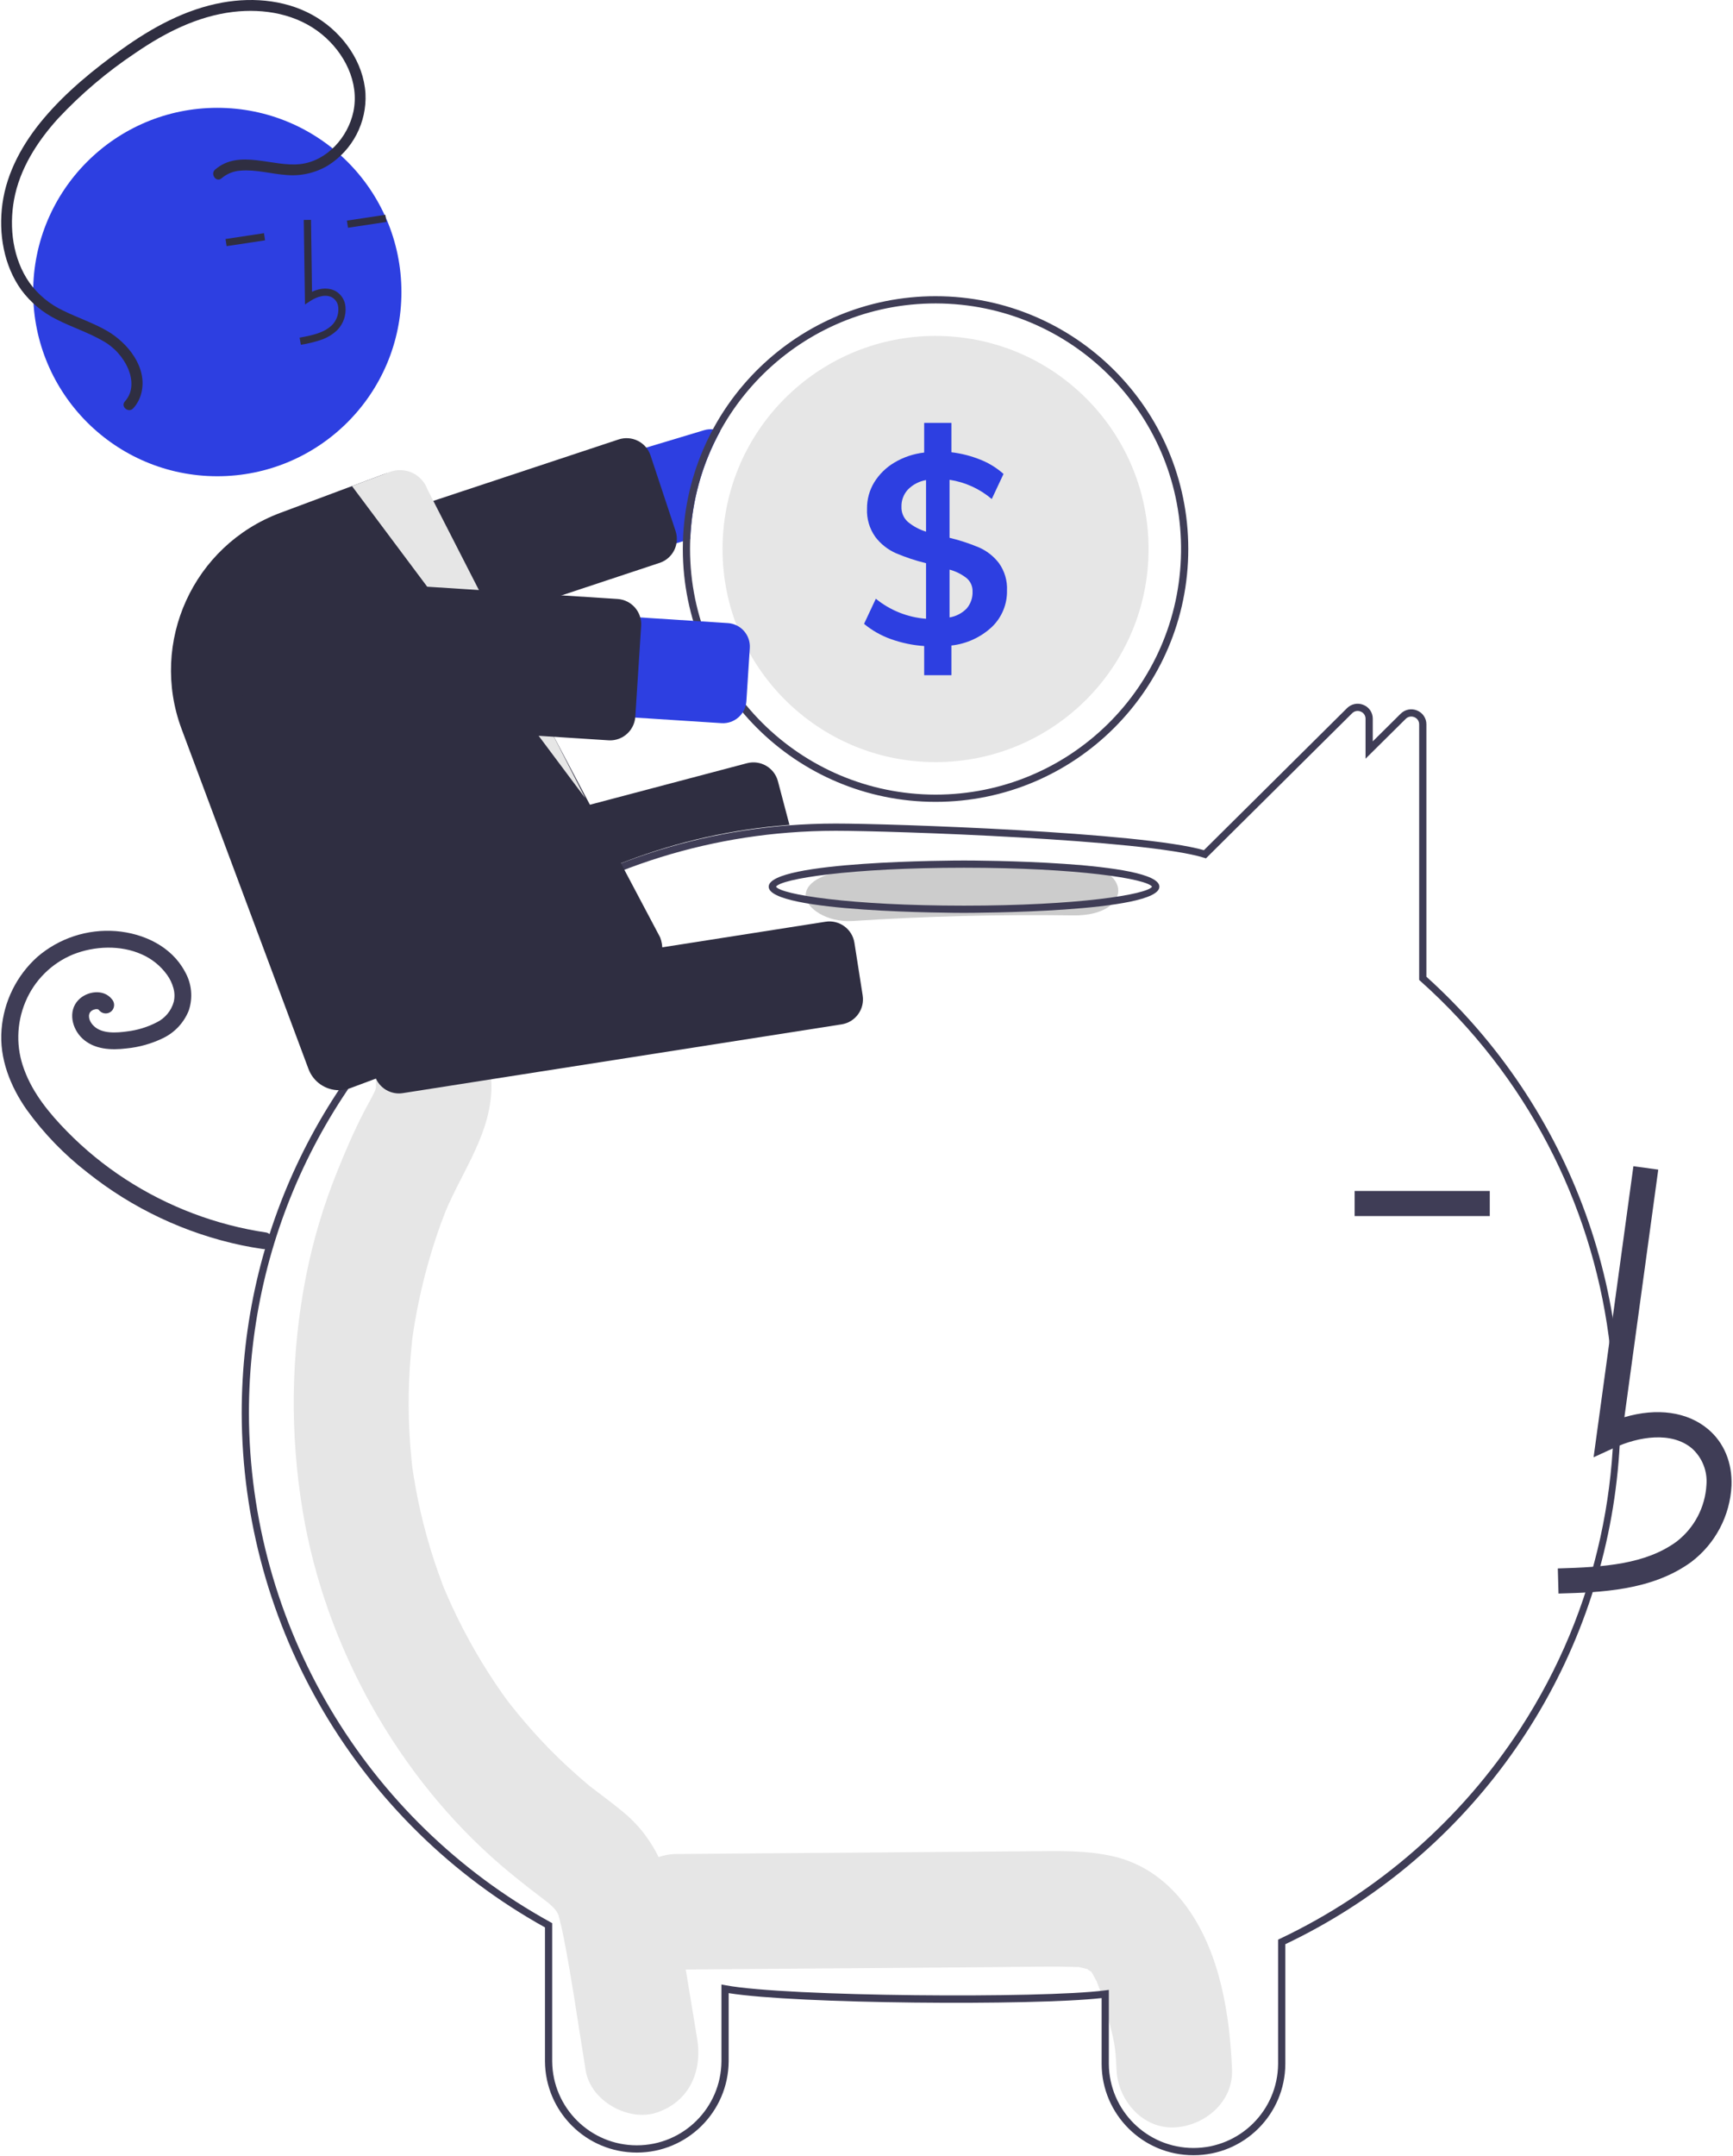 <svg xmlns="http://www.w3.org/2000/svg" width="480" height="597" viewBox="0 0 480 597">
    <g fill="none" fill-rule="evenodd">
        <g fill-rule="nonzero">
            <g transform="translate(-80 -336) translate(80.32 336)">
                <path fill="#E6E6E6" d="M328.625 528.307c-5.121-7.172-12.055-12.42-20.77-14.383-7.601-1.713-15.417-1.42-23.143-1.361l-97.692.753c-8.367.065-16.389 7.313-16 16 .385 8.614 7.031 16.07 16 16l85.85-.662c6.747-.052 13.498-.174 20.245-.152 1.515.005 3.024.085 4.538.102.366.005.63.001.818-.007.047.015.086.028.147.045.79.216 1.6.366 2.394.572-.278.008.515.503.914.67.055.109.171.3.366.596.272.51 1.077 2.058 1.11 2.01 1.21 3.059 2.208 6.197 2.987 9.393 1.86 7.047 2.268 8.52 2.536 15.132.338 8.352 7.117 16.397 16 16 8.379-.376 16.363-7.043 16-16-.611-15.095-3.26-32.05-12.3-44.708z"/>
                <path fill="#E6E6E6" d="M192.762 564.412c-1.835-11.12-3.634-22.246-5.505-33.359-1.898-11.274-5.774-21.598-14.548-28.998-2.344-1.976-4.775-3.822-7.216-5.662-.858-.647-1.715-1.295-2.563-1.956l-.127-.099-.356-.302c-3.656-3.095-7.19-6.328-10.555-9.763-2.989-3.052-5.847-6.234-8.575-9.545-.682-.828-1.354-1.662-2.019-2.504-.114-.145-.729-.94-1.134-1.459-.377-.52-1.066-1.457-1.182-1.62-.776-1.098-1.538-2.205-2.286-3.323-5.096-7.635-9.509-15.705-13.187-24.115-.365-.834-.72-1.673-1.068-2.517l-.374-1.029c-.742-2.038-1.481-4.074-2.16-6.137-1.439-4.38-2.677-8.826-3.713-13.336-.512-2.227-.973-4.465-1.383-6.715-.212-1.157-.41-2.316-.594-3.477-.03-.193-.21-1.447-.315-2.155-.079-.711-.224-1.971-.244-2.166-.117-1.171-.22-2.343-.312-3.516-.204-2.64-.343-5.285-.415-7.934-.123-4.707-.038-9.415.253-14.122.166-2.644.403-5.282.694-7.915.017-.162.03-.29.044-.406l.062-.418c.215-1.455.442-2.908.695-4.356.96-5.5 2.208-10.945 3.74-16.313.725-2.54 1.512-5.058 2.362-7.556.38-1.109.77-2.213 1.173-3.314-.026.071 1.182-3.015 1.199-3.119 4.794-11.33 12.637-21.657 12.648-34.526.007-8.714-7.364-17.06-16-16.658-8.95.337-16.024 7.702-16 16.658l-.001.524c-.081.271-.148.498-.209.698-.935 2.032-2.08 3.963-3.107 5.944-2.81 5.424-5.21 11.025-7.488 16.709-3.73 9.255-6.586 18.84-8.53 28.628-4.223 21.446-4.55 43.478-.967 65.04 6.203 37.813 26.661 74.01 55.103 98.34 2.468 2.11 4.996 4.151 7.549 6.15 1.056.827 2.12 1.64 3.191 2.446.506.381 2.602 2.034 1.68 1.233 1.982 1.692 2.817 2.544 3.326 3.79l.31 1.21c.36 1.406.7 2.808.983 4.233 2.476 12.452 4.197 25.112 6.264 37.644 1.422 8.61 12.022 14.215 19.683 11.634 8.916-3.004 12.697-11.264 11.174-20.49z"/>
                <path fill="#3F3D56" d="M330.244 596.708c-13.991.036-25.372-11.26-25.44-25.25v-18.252c-19.11 2.14-84.544 1.644-103.3-1.37v18.892c-.105 13.975-11.464 25.25-25.44 25.25-13.977 0-25.336-11.275-25.44-25.25v-37.092c-51.73-28.738-83.867-83.212-84-142.388 0-49.83 22.582-96.315 61.958-127.534 25.602-20.367 56.708-32.616 89.323-35.173 4.427-.348 8.88-.523 13.238-.523 15.353 0 84.62 2.371 101.998 7.371l39.628-39.321c1.192-1.199 2.99-1.557 4.55-.907 1.573.626 2.6 2.154 2.585 3.846v6.252l7.716-7.642c1.19-1.2 2.987-1.559 4.546-.908 1.575.626 2.603 2.154 2.588 3.848v69.865c40.384 36.407 59.92 90.575 52.073 144.378-7.847 53.803-42.043 100.133-91.144 123.488v33.17c-.068 13.99-11.448 25.286-25.44 25.25zm-23.44-45.77v20.52c.105 12.87 10.568 23.25 23.44 23.25 12.87 0 23.334-10.38 23.44-23.25v-34.433l.57-.271c27.128-12.873 50.157-33.012 66.531-58.182 43.114-66.367 31.35-154.265-27.699-206.96l-.332-.298v-70.757c.014-.88-.521-1.677-1.342-1.995-.815-.349-1.761-.161-2.381.473l-11.127 11.02v-11.048c.014-.88-.521-1.676-1.342-1.995-.818-.348-1.765-.159-2.385.476L333.7 237.652l-.575-.18c-16.156-5.057-86.513-7.454-101.982-7.454-4.306 0-8.707.174-13.081.517-32.219 2.526-62.947 14.626-88.237 34.746-38.895 30.838-61.202 76.75-61.202 125.967.136 58.66 32.104 112.623 83.485 140.925l.515.285v38.27c.108 12.87 10.57 23.245 23.44 23.245 12.87 0 23.333-10.376 23.44-23.245v-21.286l1.186.223c16.855 3.171 87.831 3.671 104.984 1.421l1.13-.148z"/>
                <path fill="#2D3FE1" d="M194.674 119.118l-110.74 33.28c-7.335 2.212-11.49 9.948-9.285 17.285 2.204 7.337 9.935 11.501 17.275 9.305l96.91-29.13 2.03-.61c.41-10.462 3.249-20.685 8.29-29.86-.633-.285-1.31-.46-2-.52-.835-.081-1.678.004-2.48.25z"/>
                <path fill="#2F2E41" d="M90.009 186.083c-3.015-.008-5.688-1.94-6.638-4.801l-6.925-20.896c-.584-1.763-.444-3.685.39-5.344.832-1.66 2.29-2.92 4.053-3.503l90.131-29.87c1.763-.584 3.685-.445 5.344.388 1.659.833 2.919 2.291 3.503 4.054l6.925 20.896c1.198 3.573-.659 7.451-4.193 8.759-.083.031-.168.06-.252.088l-90.13 29.87c-.712.237-1.458.359-2.208.359z"/>
                <path fill="#3F3D56" d="M258.804 82.008c-37.818.014-68.793 30.05-69.97 67.85-.02.71-.03 1.43-.03 2.15 0 38.66 31.34 70 70 70s70-31.34 70-70-31.34-70-70-70zm0 138c-37.54-.04-67.961-30.461-68-68 0-.93.02-1.85.06-2.76 1.51-37.165 32.602-66.22 69.784-65.212 37.181 1.008 66.654 31.704 66.15 68.896-.505 37.192-30.8 67.076-67.994 67.076z"/>
                <path fill="#E6E6E6" d="M317.804 152.008c0 32.584-26.416 59-59 59-32.585 0-59-26.416-59-59 0-1.87.09-3.71.26-5.53 2.953-31.37 30.034-54.883 61.508-53.405 31.473 1.478 56.232 27.426 56.232 58.935z"/>
                <path fill="#2D3FE1" d="M276.373 155.928c-1.43-1.88-3.311-3.37-5.47-4.33-2.661-1.122-5.41-2.025-8.22-2.7v-16.06c4.318.65 8.368 2.497 11.69 5.33l3.26-6.95c-1.874-1.67-4.027-3-6.36-3.93-2.585-1.047-5.3-1.744-8.07-2.07v-8.14h-7.55v8.22c-2.915.327-5.727 1.271-8.25 2.77-2.278 1.348-4.196 3.228-5.59 5.48-1.33 2.196-2.019 4.722-1.99 7.29-.13 2.782.677 5.529 2.29 7.8 1.486 1.966 3.447 3.521 5.7 4.52 2.705 1.155 5.501 2.081 8.36 2.77v15.39c-5.094-.385-9.95-2.322-13.91-5.55l-3.26 6.96c2.215 1.83 4.733 3.258 7.44 4.22 2.968 1.061 6.067 1.707 9.21 1.92v8.07h7.55v-8.22c4.194-.459 8.127-2.262 11.21-5.14 2.746-2.634 4.262-6.297 4.18-10.1.126-2.695-.656-5.353-2.22-7.55zm-20.2-8.73c-1.838-.558-3.548-1.476-5.03-2.7-1.188-1.058-1.84-2.591-1.78-4.18-.054-1.782.6-3.512 1.82-4.81 1.353-1.363 3.098-2.269 4.99-2.59v14.28zm11.25 21.28c-1.275 1.308-2.936 2.173-4.74 2.47v-13.24c1.724.462 3.337 1.268 4.74 2.37 1.079.92 1.679 2.282 1.63 3.7.07 1.716-.512 3.395-1.63 4.7z"/>
                <path fill="#2F2E41" d="M93.223 270.772c-3.179-.006-5.958-2.145-6.775-5.216l-3.77-14.27c-.983-3.735 1.242-7.56 4.975-8.551l118.94-31.43c3.737-.975 7.559 1.253 8.551 4.985l3.194 12.09-.598.047c-30.505 2.371-59.692 13.431-84.108 31.87l-.173.085-38.46 10.16c-.58.152-1.177.23-1.776.23z"/>
                <path fill="#3F3D56" d="M73.524 341.258c-13.953-2.061-27.297-7.107-39.122-14.792-5.86-3.805-11.283-8.24-16.174-13.228-4.828-4.925-9.447-10.522-11.838-17.08-2.301-6.067-2.182-12.787.331-18.769 2.48-5.946 7.215-10.666 13.169-13.125 5.99-2.39 13.226-2.645 19.055-.029 2.778 1.218 5.182 3.153 6.964 5.606.83 1.131 1.443 2.405 1.81 3.758.342 1.226.373 2.518.091 3.76-.691 2.506-2.432 4.592-4.774 5.722-2.548 1.308-5.308 2.15-8.152 2.487-2.86.39-6.969.745-9.268-1.551-.473-.455-.845-1.003-1.092-1.611-.173-.465-.232-.965-.173-1.458-.033.217.139-.473.13-.445-.037.102-.195.35.03-.031.069-.126.147-.247.232-.363-.076.098-.243.262.055-.02.247-.27.563-.465.915-.564.138-.04.278-.072.417-.11.353-.097-.351.005.01-.007.139-.004.28 0 .419-.007.354-.016-.35-.096-.01-.011.131.033.262.065.392.106.282.09-.2-.207-.009.015.224.26-.235-.253.02-.001.126.124.245.256.357.394.919.907 2.396.907 3.315 0 .886-.928.886-2.388 0-3.315-2.311-2.866-6.877-2.158-9.215.264-2.982 3.089-1.801 7.983 1.1 10.678 3.283 3.051 7.934 3.263 12.158 2.751 3.57-.342 7.048-1.325 10.269-2.902 3.2-1.572 5.703-4.276 7.024-7.588 1.206-3.575.822-7.496-1.057-10.769-3.729-7.01-11.451-10.605-19.084-11.228-7.938-.622-15.794 1.957-21.819 7.163C4.251 270.133.711 277.32.112 285.033c-.666 7.996 2.436 15.761 6.96 22.214 4.734 6.557 10.385 12.4 16.779 17.353 12.5 9.98 27.16 16.894 42.812 20.191 1.861.385 3.733.714 5.614.988 1.243.3 2.506-.416 2.884-1.638.334-1.247-.395-2.531-1.637-2.883z"/>
                <path fill="#CCC" d="M296.909 239.382c-20.442-.289-40.82.23-61.133 1.556-6.943.454-12.95 2.908-12.95 7.032 0 3.449 5.959 7.489 12.95 7.032 20.303-1.326 40.68-1.844 61.133-1.556 16.674.235 16.664-13.83 0-14.064z"/>
                <path fill="#3F3D56" d="M266.695 252.75c-2.209 0-54.105-.083-54.105-7.252 0-7.168 51.896-7.25 54.105-7.25 2.21 0 54.106.082 54.106 7.25 0 7.169-51.897 7.251-54.106 7.251zm-52.076-7.252c1.42 2.174 20.496 5.251 52.076 5.251 31.58 0 50.656-3.077 52.077-5.25-1.42-2.174-20.497-5.251-52.077-5.251s-50.656 3.077-52.076 5.25zM431.35 441.2c11.487-.32 25.785-.718 36.8-8.764 6.64-5.05 10.71-12.773 11.12-21.104.225-6.354-2.07-11.901-6.464-15.614-5.753-4.861-14.154-6.002-23.208-3.34l9.38-68.549-6.885-.943-11.027 80.587 5.75-2.639c6.666-3.058 15.817-4.614 21.503.192 2.83 2.546 4.312 6.267 4.006 10.062-.34 6.198-3.361 11.941-8.275 15.734-8.572 6.262-19.968 7.07-32.894 7.43l.193 6.948zM374.879 329.741H412.311V336.691H374.879z"/>
                <path fill="#2F2E41" d="M110.161 302.738c-3.442-.011-6.367-2.518-6.904-5.918l-2.285-14.581c-.594-3.819 2.015-7.398 5.832-8l121.532-19.042c3.818-.594 7.397 2.015 7.999 5.832l2.285 14.582c.594 3.818-2.015 7.397-5.832 8l-121.532 19.041c-.362.057-.728.086-1.095.086z"/>
                <circle cx="59.865" cy="80.855" r="51" fill="#2D3FE1"/>
                <path fill="#2F2E41" d="M88.74 94.05c1.63-.57 3.12-1.482 4.367-2.676 1.672-1.722 2.497-4.095 2.255-6.483-.14-1.704-1.07-3.244-2.512-4.164-1.846-1.135-4.285-1.092-6.747.05l-.284-19.908-2 .028.334 23.404 1.523-.998c1.765-1.156 4.301-1.994 6.126-.872.915.602 1.497 1.597 1.573 2.69.17 1.778-.441 3.542-1.676 4.833-2.168 2.151-5.377 2.872-9.04 3.531l.355 1.968c1.947-.295 3.863-.765 5.727-1.402z"/>
                <path fill="#2F2E41" d="M95.852 60.267H106.624V62.267H95.852z" transform="rotate(-8.612 101.237 61.266)"/>
                <path fill="#2F2E41" d="M62.235 65.357H73.007V67.357H62.235z" transform="rotate(-8.612 67.62 66.356)"/>
                <path fill="#2F2E41" d="M93.568 301.846c-3.755-.008-7.114-2.34-8.434-5.855L49.97 201.822c-8.949-24.047 3.257-50.8 27.284-59.802l28.592-10.676c2.233-.84 4.708-.754 6.878.238 2.164.967 3.849 2.764 4.675 4.986l65.137 122.984c.854 2.24.78 4.728-.208 6.913-.986 2.184-2.804 3.885-5.049 4.725l-80.566 30.084c-1.006.377-2.072.572-3.146.572z"/>
                <path fill="#E6E6E6" d="M97.172 134.582l64.629 86.426-43.732-85.518c-.73-2.016-2.23-3.658-4.17-4.567-1.941-.91-4.164-1.01-6.179-.28l-10.548 3.94z"/>
                <path fill="#2D3FE1" d="M199.504 200.218l-115.395-7.434c-4.949-.318-9.351-3.253-11.55-7.698-2.198-4.444-1.857-9.724.893-13.85 2.75-4.126 7.493-6.472 12.44-6.153l115.396 7.433c1.72.11 3.327.9 4.465 2.195 1.138 1.294 1.715 2.988 1.604 4.709l-.948 14.729c-.231 3.582-3.323 6.3-6.905 6.069z"/>
                <path fill="#2F2E41" d="M168.669 204.983c-.153 0-.305-.005-.459-.015l-94.756-6.103c-1.853-.12-3.582-.97-4.808-2.364-1.226-1.395-1.847-3.219-1.728-5.072l1.62-25.158c.12-1.852.97-3.582 2.365-4.807 1.395-1.226 3.219-1.847 5.072-1.728l94.756 6.103c3.855.253 6.78 3.579 6.535 7.435l-1.62 25.159c-.182 2.753-1.961 5.145-4.546 6.11-.778.292-1.601.44-2.431.44zM59.28 46.94c6.71-5.77 15.923-.608 23.617-1.512 7.361-.864 13.174-7.467 14.659-14.482 1.732-8.184-2.516-16.383-8.777-21.486-6.857-5.588-15.952-7.193-24.57-6.159-9.878 1.185-18.911 5.79-27.017 11.359-7.824 5.209-15.02 11.306-21.442 18.169C10 39.181 5.126 46.752 3.57 55.299c-1.414 7.767-.334 16.375 4.258 22.955 2.435 3.373 5.698 6.06 9.474 7.805 3.938 1.934 8.138 3.316 11.952 5.502 5.768 3.305 11.374 10.159 9.567 17.29-.387 1.559-1.152 2.998-2.226 4.19-1.29 1.434-3.619-.46-2.325-1.896 2.273-2.523 2.184-5.888.973-8.9-1.44-3.395-3.991-6.2-7.234-7.955-3.993-2.283-8.401-3.692-12.494-5.771-3.917-1.9-7.317-4.718-9.911-8.214C.705 73.498-.76 64.639.35 56.444c1.202-8.869 5.759-16.927 11.47-23.68 6.217-7.35 13.853-13.571 21.653-19.16 8.37-5.997 17.618-11.067 27.85-12.9 8.87-1.59 18.485-.611 26.242 4.223 7.24 4.512 12.792 12.273 13.344 20.946.404 8.035-3.564 15.662-10.376 19.942-3.433 2.054-7.424 2.98-11.41 2.644-4.262-.273-8.527-1.578-12.816-1.216-1.941.118-3.79.865-5.268 2.129-1.466 1.26-3.213-1.181-1.76-2.431z"/>
            </g>
        </g>
    </g>
</svg>
